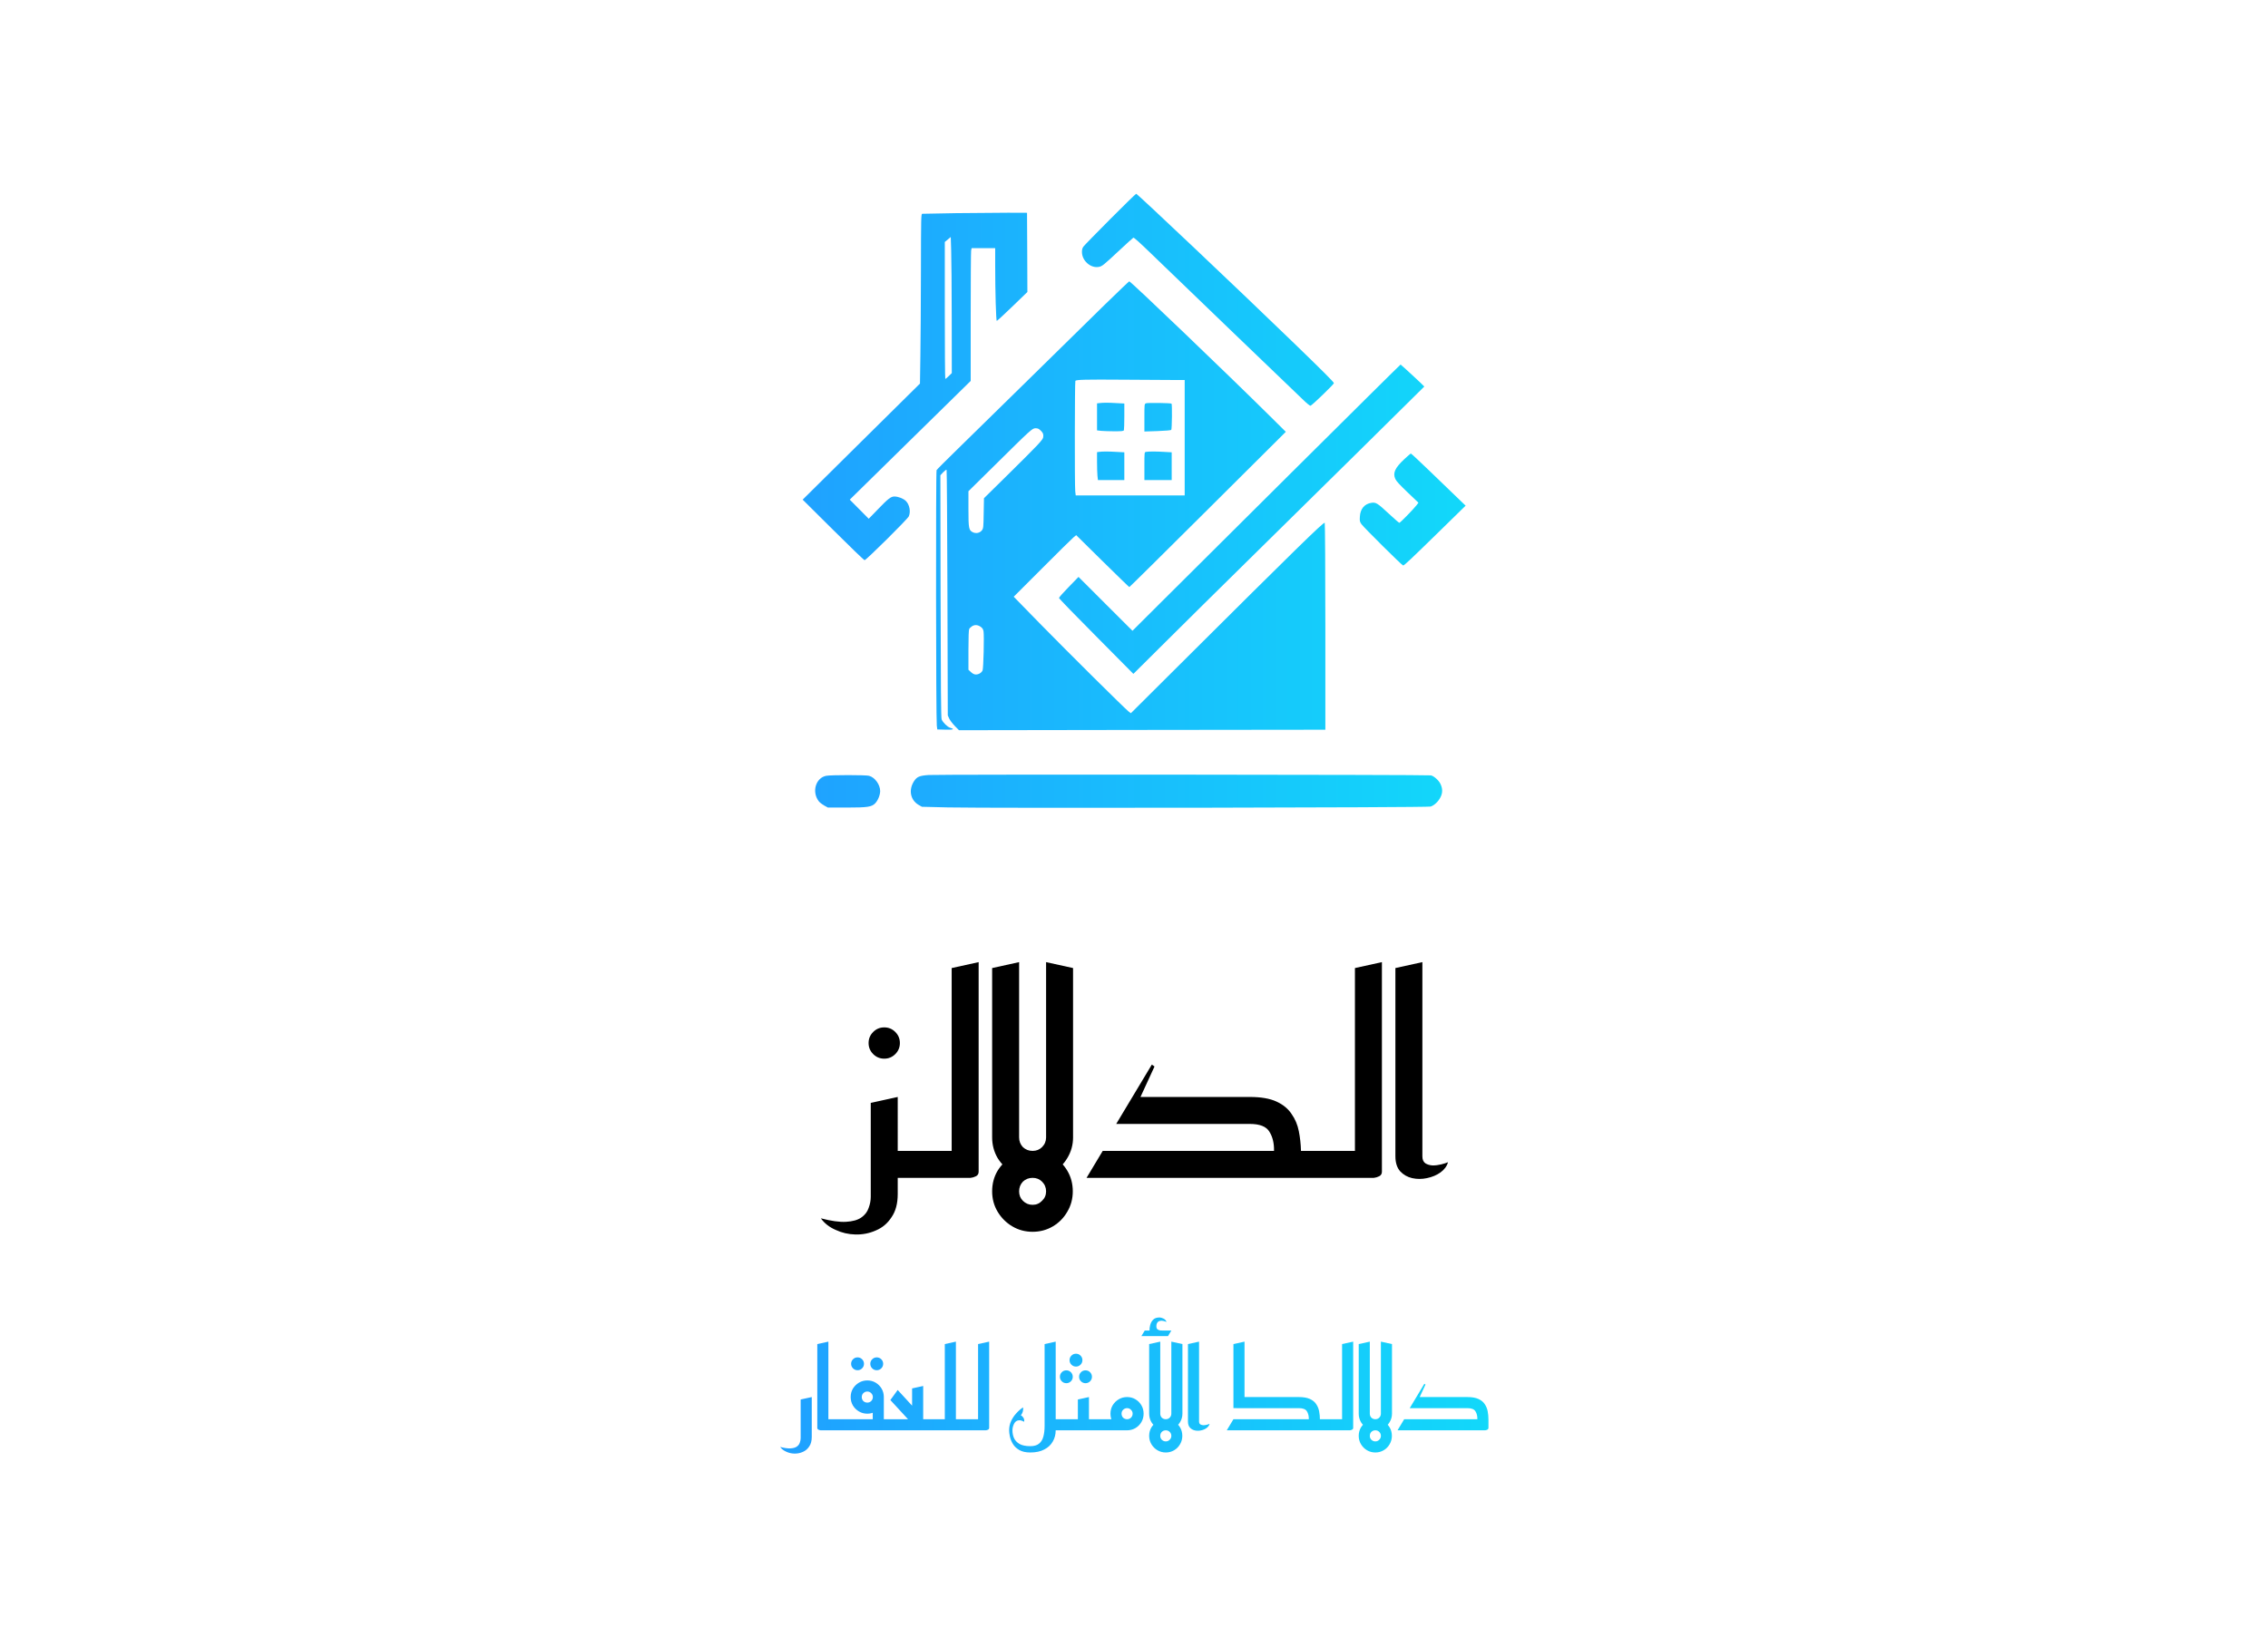 <?xml version="1.0" encoding="UTF-8" standalone="no"?>
<svg
   width="1170"
   height="850"
   version="1.1"
   id="svg20"
   xmlns:inkscape="http://www.inkscape.org/namespaces/inkscape"
   xmlns:sodipodi="http://sodipodi.sourceforge.net/DTD/sodipodi-0.dtd"
   xmlns="http://www.w3.org/2000/svg"
   xmlns:svg="http://www.w3.org/2000/svg">
  <sodipodi:namedview
     id="namedview20"
     pagecolor="#ffffff"
     bordercolor="#000000"
     borderopacity="0.25"
     inkscape:showpageshadow="2"
     inkscape:pageopacity="0.0"
     inkscape:pagecheckerboard="0"
     inkscape:deskcolor="#d1d1d1" />
  <defs
     id="defs2">
    <linearGradient
       id="stgra_6191"
       x1="0%"
       y1="0%"
       x2="100%"
       y2="0%"
       gradientUnits="objectBoundingBox">
      <stop
         offset="0%"
         style="stop-color:#1fa2ff"
         id="stop1" />
      <stop
         offset="100%"
         style="stop-color:#12d8fa"
         id="stop2" />
    </linearGradient>
  </defs>
  <rect
     width="100%"
     height="100%"
     fill="#fff"
     id="rect2" />
  <g
     transform="translate(402.371, 99.995) scale(0.855)"
     id="g20">
    <g
       transform="translate(13.687, 0) scale(1 1) rotate(0)"
       fill="url(#stgra_3807)"
       id="g17">
      <svg
         width="400"
         height="371"
         viewBox="0 0 400 371"
         version="1.1"
         id="svg16">
        <defs
           id="defs4">
          <linearGradient
             id="stgra_3807"
             x1="0%"
             y1="0%"
             x2="100%"
             y2="0%"
             gradientUnits="userSpaceOnUse">
            <stop
               offset="0%"
               style="stop-color:#1fa2ff"
               id="stop3" />
            <stop
               offset="100%"
               style="stop-color:#12d8fa"
               id="stop4" />
          </linearGradient>
        </defs>
        <g
           id="g16">
          <g
             id="g15">
            <g
               id="g4">
              <path
                 style="stroke: none; stroke-width: 1; stroke-dasharray: none; stroke-linecap: butt; stroke-dashoffset: 0; stroke-linejoin: miter; stroke-miterlimit: 4;  fill-rule: nonzero; opacity: 1"
                 d="M 185.57,15.286 C 177.167,23.731 169.904,31.162 169.439,31.838 C 168.764,32.683 168.511,33.654 168.511,35.132 C 168.511,40.283 173.535,44.886 178.391,44.168 C 180.671,43.83 181.136,43.45 191.397,33.865 C 195.535,30.022 199.166,26.687 199.504,26.518 C 199.884,26.306 203.22,29.304 209.934,35.807 C 220.617,46.152 296.031,118.738 302.07,124.438 C 304.054,126.381 305.997,127.943 306.377,127.943 C 307.095,127.943 320.522,114.98 320.522,114.304 C 320.522,113.671 314.273,107.422 295.609,89.349 C 262.884,57.68 201.953,0.0 201.235,0.0 C 200.982,0.0 193.93,6.883 185.57,15.286"
                 class="c1"
                 id="i1" />
            </g>
            <g
               id="g5">
              <path
                 style="stroke: none; stroke-width: 1; stroke-dasharray: none; stroke-linecap: butt; stroke-dashoffset: 0; stroke-linejoin: miter; stroke-miterlimit: 4;  fill-rule: nonzero; opacity: 1"
                 d="M 92.727,11.69 C 81.833,11.859 72.543,12.028 72.163,12.07 C 71.446,12.112 71.403,14.097 71.361,46.61 C 71.319,65.612 71.192,88.667 71.023,97.83 L 70.77,114.551 L 35.385,149.556 L 0.0,184.603 L 18.368,202.845 C 28.46,212.894 36.99,221.128 37.37,221.128 C 38.299,221.128 63.423,196.258 64.056,194.653 C 65.281,191.782 64.478,187.601 62.283,185.406 C 60.762,183.928 57.68,182.703 55.358,182.703 C 53.204,182.703 51.557,184.012 45.181,190.642 L 39.861,196.131 L 34.16,190.388 L 28.418,184.603 L 64.901,148.754 L 101.383,112.947 L 101.383,74.437 C 101.383,53.282 101.51,35.252 101.637,34.365 L 101.932,32.803 L 109.026,32.803 L 116.162,32.803 L 116.162,43.021 C 116.162,59.025 116.669,76.717 117.133,76.717 C 117.345,76.717 121.609,72.79 126.55,68.019 L 135.586,59.278 L 135.502,35.378 L 135.375,11.479 L 123.974,11.437 C 117.725,11.437 103.664,11.563 92.727,11.69 M 89.94,75.239 L 89.982,108.217 L 88.167,109.991 C 87.196,110.962 86.224,111.764 86.056,111.764 C 85.887,111.764 85.76,93.143 85.76,70.426 L 85.76,29.087 L 87.576,27.567 L 89.349,26.089 L 89.602,34.196 C 89.771,38.672 89.898,57.125 89.94,75.239"
                 class="c1"
                 id="i2" />
            </g>
            <g
               id="g6">
              <path
                 style="stroke: none; stroke-width: 1; stroke-dasharray: none; stroke-linecap: butt; stroke-dashoffset: 0; stroke-linejoin: miter; stroke-miterlimit: 4;  fill-rule: nonzero; opacity: 1"
                 d="M 182.358,66.859 C 174.504,74.586 154.193,94.517 137.303,111.111 C 120.413,127.748 100.863,146.876 93.895,153.675 C 86.928,160.473 81.059,166.342 80.805,166.765 C 80.299,167.609 80.425,317.13 80.932,320.972 L 81.228,323.294 L 85.999,323.421 C 90.897,323.548 91.953,323.168 89.082,322.323 C 87.35,321.774 84.732,319.241 83.846,317.256 C 83.466,316.412 83.339,298.213 83.212,243.024 L 83.086,169.889 L 84.775,168.074 C 85.746,167.102 86.633,166.427 86.844,166.596 C 87.013,166.765 87.224,200.207 87.35,240.87 L 87.562,314.849 L 88.448,316.792 C 88.955,317.847 90.475,319.832 91.826,321.225 L 94.318,323.759 L 204.864,323.59 L 315.368,323.463 L 315.368,261.307 C 315.368,227.105 315.199,198.898 314.988,198.603 C 314.481,197.8 297.464,214.479 226.61,285.038 L 198.023,313.498 L 196.588,312.4 C 194.392,310.711 160.358,276.973 142.919,259.154 L 127.338,243.193 L 144.608,225.923 C 154.109,216.38 162.596,208.019 163.441,207.343 L 165.045,206.034 L 180.922,221.7 C 189.663,230.314 196.926,237.366 197.094,237.366 C 197.263,237.366 218.587,216.295 244.471,190.495 L 291.511,143.667 L 281.799,134.04 C 255.492,107.987 197.939,52.84 197.052,52.84 C 196.883,52.84 190.254,59.174 182.358,66.859 M 221.965,112.378 L 230.495,112.378 L 230.495,147.214 L 230.495,182.05 L 197.601,182.05 L 164.75,182.05 L 164.454,179.475 C 164.074,175.759 164.159,113.518 164.539,112.927 C 165.003,112.167 170.746,112.04 193.547,112.209 C 204.484,112.294 217.236,112.378 221.965,112.378 M 143.721,142.992 C 144.904,144.216 145.199,144.807 145.199,146.116 C 145.199,147.594 144.819,148.185 141.526,151.775 C 139.457,153.97 131.434,162.078 123.58,169.763 L 109.392,183.739 L 109.223,192.776 C 109.097,201.178 109.012,201.938 108.21,203.036 C 106.985,204.683 104.705,205.232 102.72,204.303 C 100.229,203.079 100.018,202.065 100.018,190.115 L 100.018,179.517 L 115.346,164.4 C 138.105,141.894 138.528,141.514 140.555,141.514 C 141.906,141.514 142.497,141.809 143.721,142.992 M 107.576,261.476 C 108.505,262.152 108.928,262.87 109.139,264.179 C 109.561,267.135 109.097,286.432 108.548,287.698 C 108.294,288.332 107.492,289.134 106.816,289.514 C 104.79,290.528 103.312,290.316 101.58,288.712 L 100.018,287.276 L 100.018,275.369 C 100.018,267.768 100.187,263.208 100.483,262.659 C 100.694,262.194 101.538,261.434 102.256,260.97 C 103.903,259.956 105.761,260.125 107.576,261.476"
                 class="c1"
                 id="i3" />
            </g>
            <g
               id="g7">
              <path
                 style="stroke: none; stroke-width: 1; stroke-dasharray: none; stroke-linecap: butt; stroke-dashoffset: 0; stroke-linejoin: miter; stroke-miterlimit: 4;  fill-rule: nonzero; opacity: 1"
                 d="M 179.002,126.328 L 177.608,126.497 L 177.608,134.646 L 177.608,142.796 L 180.184,143.091 C 181.62,143.218 185.209,143.345 188.165,143.345 C 192.683,143.345 193.612,143.218 193.823,142.669 C 193.95,142.289 194.076,138.531 194.076,134.308 L 194.076,126.581 L 189.347,126.328 C 184.449,126.032 181.409,126.032 179.002,126.328"
                 class="c1"
                 id="i4" />
            </g>
            <g
               id="g8">
              <path
                 style="stroke: none; stroke-width: 1; stroke-dasharray: none; stroke-linecap: butt; stroke-dashoffset: 0; stroke-linejoin: miter; stroke-miterlimit: 4;  fill-rule: nonzero; opacity: 1"
                 d="M 207.161,126.456 C 206.19,126.836 206.19,126.962 206.19,135.154 L 206.19,143.472 L 214.086,143.219 C 218.731,143.05 222.151,142.755 222.404,142.501 C 222.826,142.079 222.995,127.089 222.573,126.667 C 222.193,126.244 208.005,126.033 207.161,126.456"
                 class="c1"
                 id="i5" />
            </g>
            <g
               id="g9">
              <path
                 style="stroke: none; stroke-width: 1; stroke-dasharray: none; stroke-linecap: butt; stroke-dashoffset: 0; stroke-linejoin: miter; stroke-miterlimit: 4;  fill-rule: nonzero; opacity: 1"
                 d="M 178.791,155.775 L 177.608,155.944 L 177.608,161.771 C 177.608,164.98 177.735,168.781 177.862,170.216 L 178.157,172.792 L 186.096,172.792 L 194.076,172.792 L 194.076,164.431 L 194.076,156.029 L 189.347,155.775 C 184.407,155.48 180.775,155.48 178.791,155.775"
                 class="c1"
                 id="i6" />
            </g>
            <g
               id="g10">
              <path
                 style="stroke: none; stroke-width: 1; stroke-dasharray: none; stroke-linecap: butt; stroke-dashoffset: 0; stroke-linejoin: miter; stroke-miterlimit: 4;  fill-rule: nonzero; opacity: 1"
                 d="M 207.163,155.775 C 206.192,155.944 206.192,155.986 206.192,164.389 L 206.192,172.792 L 214.426,172.792 L 222.66,172.792 L 222.66,164.431 L 222.66,156.029 L 218.142,155.775 C 213.412,155.48 208.725,155.48 207.163,155.775"
                 class="c1"
                 id="i7" />
            </g>
            <g
               id="g11">
              <path
                 style="stroke: none; stroke-width: 1; stroke-dasharray: none; stroke-linecap: butt; stroke-dashoffset: 0; stroke-linejoin: miter; stroke-miterlimit: 4;  fill-rule: nonzero; opacity: 1"
                 d="M 295.687,167.513 C 260.049,202.983 223.693,239.128 214.91,247.868 L 198.991,263.745 L 182.692,247.488 L 166.435,231.232 L 160.523,237.312 C 157.314,240.606 154.654,243.604 154.654,243.941 C 154.654,244.279 164.746,254.709 177.118,267.123 L 199.54,289.756 L 219.217,270.206 C 230.027,259.438 251.519,238.199 266.974,222.998 C 308.101,182.546 375.071,116.421 375.071,116.336 C 375.071,116.083 361.01,103.077 360.757,103.077 C 360.588,103.077 331.325,132.086 295.687,167.513"
                 class="c1"
                 id="i8" />
            </g>
            <g
               id="g12">
              <path
                 style="stroke: none; stroke-width: 1; stroke-dasharray: none; stroke-linecap: butt; stroke-dashoffset: 0; stroke-linejoin: miter; stroke-miterlimit: 4;  fill-rule: nonzero; opacity: 1"
                 d="M 362.926,160.239 C 357.352,165.475 356.001,168.515 357.563,172.062 C 358.112,173.371 360.266,175.694 364.953,180.17 L 371.54,186.461 L 370.273,188.108 C 368.035,190.895 360.519,198.58 360.012,198.58 C 359.759,198.58 356.888,196.089 353.636,193.048 C 346.838,186.715 345.867,186.123 343.207,186.503 C 338.984,187.137 336.451,190.135 336.197,194.864 C 336.028,197.482 336.113,197.904 337.168,199.424 C 338.562,201.409 361.659,224.337 362.293,224.337 C 362.968,224.337 366.937,220.579 384.208,203.689 L 400.0,188.235 L 394.3,182.745 C 391.175,179.747 383.828,172.653 377.958,166.995 C 372.131,161.379 367.191,156.777 366.98,156.777 C 366.769,156.777 364.953,158.339 362.926,160.239"
                 class="c1"
                 id="i9" />
            </g>
            <g
               id="g13">
              <path
                 style="stroke: none; stroke-width: 1; stroke-dasharray: none; stroke-linecap: butt; stroke-dashoffset: 0; stroke-linejoin: miter; stroke-miterlimit: 4;  fill-rule: nonzero; opacity: 1"
                 d="M 75.991,350.793 C 70.502,351.173 68.897,351.848 67.166,354.551 C 63.788,359.787 64.97,365.909 69.953,368.823 L 71.938,369.963 L 87.561,370.343 C 112.77,370.892 376.932,370.47 378.875,369.836 C 381.113,369.118 383.604,366.754 384.913,364.051 C 386.222,361.391 386.137,358.773 384.702,355.944 C 383.646,353.875 380.817,351.384 379.043,351.004 C 377.27,350.581 81.776,350.37 75.991,350.793"
                 class="c1"
                 id="i10" />
            </g>
            <g
               id="g14">
              <path
                 style="stroke: none; stroke-width: 1; stroke-dasharray: none; stroke-linecap: butt; stroke-dashoffset: 0; stroke-linejoin: miter; stroke-miterlimit: 4;  fill-rule: nonzero; opacity: 1"
                 d="M 14.206,351.265 C 7.873,352.49 5.381,360.935 9.688,366.593 C 10.237,367.311 11.715,368.493 12.94,369.169 L 15.22,370.436 L 26.621,370.436 C 39.288,370.436 41.653,370.056 43.806,367.818 C 45.453,366.087 46.72,362.92 46.762,360.513 C 46.762,356.628 43.638,352.237 40.048,351.265 C 38.148,350.717 16.951,350.717 14.206,351.265"
                 class="c1"
                 id="i11" />
            </g>
          </g>
        </g>
      </svg>
    </g>
    <g
       transform="translate(38.493, 593.925) rotate(0)"
       id="g18">
      <path
         d="m 336,-8.7 q -0.9,3.3 -4.2,5.7 -3.15,2.25 -7.5,3.15 -4.2,0.9 -8.25,0 -3.9,-0.9 -6.6,-3.75 -2.7,-3 -2.7,-8.4 v -104.7 l 15,-3.3 v 108 q 0,2.7 1.65,3.9 1.65,1.05 4.05,1.2 2.4,0 4.8,-0.6 2.4,-0.6 3.75,-1.2 z M 266.25,0 v -15 h 18 v -101.7 l 15,-3.3 V -3.45 q 0,1.8 -1.5,2.55 -1.5,0.75 -3,0.9 -1.5,0 -1.5,0 z m -131.25,0 9,-15 h 95.25 q 0.15,-6.3 -2.55,-10.65 -2.55,-4.35 -10.95,-4.35 h -74.25 l 19.8,-33 1.5,1.05 -7.8,16.95 h 60.75 q 9.3,0 14.85,2.55 5.55,2.55 8.4,6.9 3,4.2 4.05,9.6 1.05,5.25 1.2,10.95 h 18 V 0 Z m -30,0 q -6.15,0 -11.25,-3 -5.1,-3 -8.25,-8.1 -3,-5.25 -3,-11.4 h 15 q 0,3.15 2.1,5.4 2.25,2.1 5.4,2.1 3.15,0 5.25,-2.1 2.25,-2.25 2.25,-5.4 h 15 q 0,6.15 -3.15,11.4 -3,5.1 -8.1,8.1 -5.1,3 -11.25,3 z m 7.5,-15 v -105 l 15,3.3 v 94.2 z m -7.5,45 q -6.15,0 -11.25,-3 -5.1,-3 -8.25,-8.25 -3,-5.1 -3,-11.25 0,-6.3 3,-11.4 3.15,-5.1 8.25,-8.1 5.1,-3 11.25,-3 6.15,0 11.25,3 5.1,3 8.1,8.1 3,5.1 3,11.4 0,6.15 -3,11.25 -3,5.25 -8.1,8.25 -5.1,3 -11.25,3 z m 0,-15 q 3.15,0 5.25,-2.25 2.25,-2.1 2.25,-5.25 0,-3.15 -2.25,-5.4 -2.1,-2.1 -5.25,-2.1 -3.15,0 -5.4,2.1 -2.1,2.25 -2.1,5.4 0,3.15 2.1,5.25 2.25,2.25 5.4,2.25 z m -7.5,-30 -15,-7.5 v -94.2 l 15,-3.3 z M 42,0 v -15 h 18 v -101.7 l 15,-3.3 V -3.45 q 0,1.8 -1.5,2.55 -1.5,0.75 -3,0.9 -1.5,0 -1.5,0 z M 26.1,0 v -15 h 21.9 V 0 Z m -38.85,22.5 q 8.55,2.25 13.95,1.95 5.55,-0.3 8.55,-2.4 3,-2.1 4.05,-5.25 1.2,-3.15 1.2,-6.3 v -52.2 l 15,-3.3 V 9 q 0,7.95 -3.45,12.9 -3.3,5.1 -8.7,7.35 -5.4,2.4 -11.4,2.25 -5.85,-0.15 -10.95,-2.55 -5.25,-2.25 -8.25,-6.45 z M 22.5,-66.3 q -3.6,0 -6.15,-2.55 -2.55,-2.55 -2.55,-6.15 0,-3.6 2.55,-6.15 2.55,-2.55 6.15,-2.55 3.6,0 6.15,2.55 2.55,2.55 2.55,6.15 0,3.6 -2.55,6.15 -2.55,2.55 -6.15,2.55 z"
         id="text17"
         style="font-size:150px;font-family:f16224;direction:rtl;text-anchor:end"
         transform="scale(1.085)"
         aria-label="الدلالز" />
    </g>
    <g
       transform="translate(5.793, 746.289) rotate(0)"
       id="g19">
      <path
         d="m 822.45,0 9,-15 h 99 q 0.15,-6.3 -2.55,-10.65 -2.55,-4.35 -10.95,-4.35 h -78 l 19.8,-33 1.5,1.05 -7.8,16.95 h 64.5 q 9.3,0 14.85,2.55 5.7,2.55 8.55,6.9 3,4.35 4.05,9.75 1.05,5.4 1.05,11.25 0,5.7 0,11.1 0,1.8 -1.5,2.55 -1.5,0.75 -3,0.9 -1.5,0 -1.5,0 z m -30,0 q -6.15,0 -11.25,-3 -5.1,-3 -8.25,-8.1 -3,-5.25 -3,-11.4 h 15 q 0,3.15 2.1,5.4 2.25,2.1 5.4,2.1 3.15,0 5.25,-2.1 2.25,-2.25 2.25,-5.4 h 15 q 0,6.15 -3.15,11.4 -3,5.1 -8.1,8.1 -5.1,3 -11.25,3 z m 7.5,-15 v -105 l 15,3.3 v 94.2 z m -7.5,45 q -6.15,0 -11.25,-3 -5.1,-3 -8.25,-8.25 -3,-5.1 -3,-11.25 0,-6.3 3,-11.4 3.15,-5.1 8.25,-8.1 5.1,-3 11.25,-3 6.15,0 11.25,3 5.1,3 8.1,8.1 3,5.1 3,11.4 0,6.15 -3,11.25 -3,5.25 -8.1,8.25 -5.1,3 -11.25,3 z m 0,-15 q 3.15,0 5.25,-2.25 2.25,-2.1 2.25,-5.25 0,-3.15 -2.25,-5.4 -2.1,-2.1 -5.25,-2.1 -3.15,0 -5.4,2.1 -2.1,2.25 -2.1,5.4 0,3.15 2.1,5.25 2.25,2.25 5.4,2.25 z m -7.5,-30 -15,-7.5 v -94.2 l 15,-3.3 z M 729.45,0 v -15 h 18 v -101.7 l 15,-3.3 V -3.45 q 0,1.8 -1.5,2.55 -1.5,0.75 -3,0.9 -1.5,0 -1.5,0 z m -129,-30 v -86.7 l 15,-3.3 v 90 z m 105.6,30 v -15 h 29.4 V 0 Z m -114.6,0 9,-15 h 102 q 0.15,-6.3 -2.55,-10.65 -2.55,-4.35 -10.95,-4.35 h -84.75 v -15 h 84.75 q 9.3,0 14.85,2.55 5.7,2.55 8.55,6.9 3,4.35 4.05,9.75 1.05,5.4 1.05,11.25 0,5.7 0,11.1 0,1.8 -1.5,2.55 -1.5,0.75 -3,0.9 -1.5,0 -1.5,0 z m -23.25,-8.7 q -0.9,3.3 -4.2,5.7 -3.15,2.25 -7.5,3.15 -4.2,0.9 -8.25,0 -3.9,-0.9 -6.6,-3.75 -2.7,-3 -2.7,-8.4 v -104.7 l 15,-3.3 v 108 q 0,2.7 1.65,3.9 1.65,1.05 4.05,1.2 2.4,0 4.8,-0.6 2.4,-0.6 3.75,-1.2 z M 508.95,0 q -6.15,0 -11.25,-3 -5.1,-3 -8.25,-8.1 -3,-5.25 -3,-11.4 h 15 q 0,3.15 2.1,5.4 2.25,2.1 5.4,2.1 3.15,0 5.25,-2.1 2.25,-2.25 2.25,-5.4 h 15 q 0,6.15 -3.15,11.4 -3,5.1 -8.1,8.1 -5.1,3 -11.25,3 z m 7.5,-15 v -105 l 15,3.3 v 94.2 z m -7.5,45 q -6.15,0 -11.25,-3 -5.1,-3 -8.25,-8.25 -3,-5.1 -3,-11.25 0,-6.3 3,-11.4 3.15,-5.1 8.25,-8.1 5.1,-3 11.25,-3 6.15,0 11.25,3 5.1,3 8.1,8.1 3,5.1 3,11.4 0,6.15 -3,11.25 -3,5.25 -8.1,8.25 -5.1,3 -11.25,3 z m 0,-15 q 3.15,0 5.25,-2.25 2.25,-2.1 2.25,-5.25 0,-3.15 -2.25,-5.4 -2.1,-2.1 -5.25,-2.1 -3.15,0 -5.4,2.1 -2.1,2.25 -2.1,5.4 0,3.15 2.1,5.25 2.25,2.25 5.4,2.25 z m -7.5,-30 -15,-7.5 v -94.2 l 15,-3.3 z m -14.55,-113.85 v -4.95 q 0,-2.85 0.15,-4.5 0.15,-1.8 0.75,-4.05 1.2,-4.5 4.05,-7.35 2.85,-3 8.7,-3 2.1,0 4.95,1.35 3,1.2 4.5,4.65 -0.9,-0.45 -3.9,-1.2 -3,-0.75 -5.1,-0.15 -2.4,0.6 -3.45,2.25 -1.05,1.5 -1.2,3 -0.15,1.35 -0.15,1.95 0,3 1.5,4.2 1.65,1.2 3.75,1.5 2.25,0.15 4.05,0.15 h 3.9 l 0.15,6.15 z m -10.95,1.35 4.5,-7.5 h 36 l -4.5,7.5 z M 417,0 v -15 h 30 l 9.75,15 z m 39.6,0 q -6.15,0 -11.25,-3 -5.1,-3 -8.25,-8.1 -3,-5.25 -3,-11.4 0,-6.3 3,-11.4 3.15,-5.1 8.25,-8.1 5.1,-3 11.25,-3 6.15,0 11.25,3 5.1,3 8.1,8.1 3,5.1 3,11.4 0,6.15 -3,11.4 -3,5.1 -8.1,8.1 -5.1,3 -11.25,3 z m 0,-15 q 3.15,0 5.25,-2.1 2.25,-2.25 2.25,-5.4 0,-3.15 -2.25,-5.25 -2.1,-2.25 -5.25,-2.25 -3.15,0 -5.4,2.25 -2.1,2.1 -2.1,5.25 0,3.15 2.1,5.4 2.25,2.1 5.4,2.1 z M 390,0 v -15 h 33 V 0 Z m -18,0 v -15 h 18 v -26.7 l 15,-3.3 v 41.55 q 0,1.8 -1.5,2.55 -1.5,0.75 -3,0.9 -1.5,0 -1.5,0 z m 15.45,-86.25 q -3.6,0 -6.15,-2.55 -2.55,-2.55 -2.55,-6.15 0,-3.6 2.55,-6.15 2.55,-2.55 6.15,-2.55 3.6,0 6.15,2.55 2.55,2.55 2.55,6.15 0,3.6 -2.55,6.15 -2.55,2.55 -6.15,2.55 z m 12.9,22.5 q -3.6,0 -6.15,-2.55 -2.55,-2.55 -2.55,-6.15 0,-3.6 2.55,-6.15 2.55,-2.55 6.15,-2.55 3.6,0 6.15,2.55 2.55,2.55 2.55,6.15 0,3.6 -2.55,6.15 -2.55,2.55 -6.15,2.55 z m -25.95,0 q -3.6,0 -6.15,-2.55 -2.55,-2.55 -2.55,-6.15 0,-3.6 2.55,-6.15 2.55,-2.55 6.15,-2.55 3.6,0 6.15,2.55 2.55,2.55 2.55,6.15 0,3.6 -2.55,6.15 -2.55,2.55 -6.15,2.55 z M 352.5,0 V -15 H 378 V 0 Z M 345,-6 v -110.7 l 15,-3.3 V 0 Z M 325.65,30 Q 316.5,30 310.8,26.7 305.1,23.4 302.1,18.45 299.1,13.5 298.05,8.4 297,3.45 297,0 q 0,-6.6 2.7,-12.6 2.85,-6 7.2,-10.65 4.35,-4.8 9,-7.8 0.3,2.85 -0.3,5.4 -0.6,2.55 -2.7,5.4 1.65,0.75 2.7,2.25 1.2,1.35 1.65,3 0.45,1.65 0,3.45 -2.1,-1.2 -3.75,-1.65 -1.5,-0.6 -3.6,-0.3 -4.2,0.45 -6.3,4.8 -2.1,4.35 -2.1,8.7 0,5.7 2.1,10.5 2.25,4.95 7.5,7.95 5.25,3 14.55,3 7.65,0 11.85,-3.45 4.2,-3.3 5.85,-9.6 Q 345,2.25 345,-6 V -41.7 L 360,-45 V 0 q 0,8.4 -3.9,15.15 -3.9,6.9 -11.55,10.8 -7.5,4.05 -18.9,4.05 z M 237,0 v -15 h 18 v -101.7 l 15,-3.3 V -3.45 q 0,1.8 -1.5,2.55 -1.5,0.75 -3,0.9 -1.5,0 -1.5,0 z m -27,0 v -15 h 33 V 0 Z m -18,0 v -15 h 18 v -101.7 l 15,-3.3 V -3.45 q 0,1.8 -1.5,2.55 -1.5,0.75 -3,0.9 -1.5,0 -1.5,0 z m -52.5,0 v -15 h 58.5 V 0 Z m 28.2,-6.9 -31.35,-34.05 9.9,-13.65 33.45,36.45 z m -1.95,-0.6 v -49.2 l 15,-3.3 v 52.5 z m -47.25,7.5 v -15 h 27 V 0 Z M 64.5,0 v -15 h 48 v -19.2 l 15,-10.8 v 41.55 q 0,1.8 -1.5,2.55 -1.5,0.75 -3,0.9 -1.5,0 -1.5,0 z m 40.65,-22.5 q -6.15,0 -11.25,-3 -5.1,-3 -8.25,-8.1 -3,-5.25 -3,-11.4 0,-6.3 3,-11.4 3.15,-5.1 8.25,-8.1 5.1,-3 11.25,-3 6.15,0 11.25,3 5.1,3 8.1,8.1 3,5.1 3,11.4 0,6.15 -3,11.4 -3,5.1 -8.1,8.1 -5.1,3 -11.25,3 z m 0,-15 q 3.15,0 5.25,-2.1 2.25,-2.25 2.25,-5.4 0,-3.15 -2.25,-5.25 -2.1,-2.25 -5.25,-2.25 -3.15,0 -5.4,2.25 -2.1,2.1 -2.1,5.25 0,3.15 2.1,5.4 2.25,2.1 5.4,2.1 z m 12.75,-43.8 q -3.6,0 -6.15,-2.55 -2.55,-2.55 -2.55,-6.15 0,-3.6 2.55,-6.15 2.55,-2.55 6.15,-2.55 3.6,0 6.15,2.55 2.55,2.55 2.55,6.15 0,3.6 -2.55,6.15 -2.55,2.55 -6.15,2.55 z m -25.95,0 q -3.6,0 -6.15,-2.55 -2.55,-2.55 -2.55,-6.15 0,-3.6 2.55,-6.15 2.55,-2.55 6.15,-2.55 3.6,0 6.15,2.55 2.55,2.55 2.55,6.15 0,3.6 -2.55,6.15 -2.55,2.55 -6.15,2.55 z M 43.5,0 q 0,0 -1.5,0 -1.5,-0.15 -3,-0.9 -1.5,-0.75 -1.5,-2.55 V -116.7 l 15,-3.3 v 105 h 18 V 0 Z m -56.25,22.5 q 8.55,2.25 13.95,1.95 5.55,-0.3 8.55,-2.4 3,-2.1 4.05,-5.25 1.2,-3.15 1.2,-6.3 v -52.2 l 15,-3.3 V 9 q 0,7.95 -3.45,12.9 -3.3,5.1 -8.7,7.35 -5.4,2.4 -11.4,2.25 -5.85,-0.15 -10.95,-2.55 -5.25,-2.25 -8.25,-6.45 z"
         id="text18"
         style="font-size:150px;font-family:f16224;direction:rtl;text-anchor:end;fill:url(#stgra_6191)"
         transform="scale(0.446)"
         aria-label="دلالك الأمثل للعقار" />
    </g>
  </g>
</svg>
